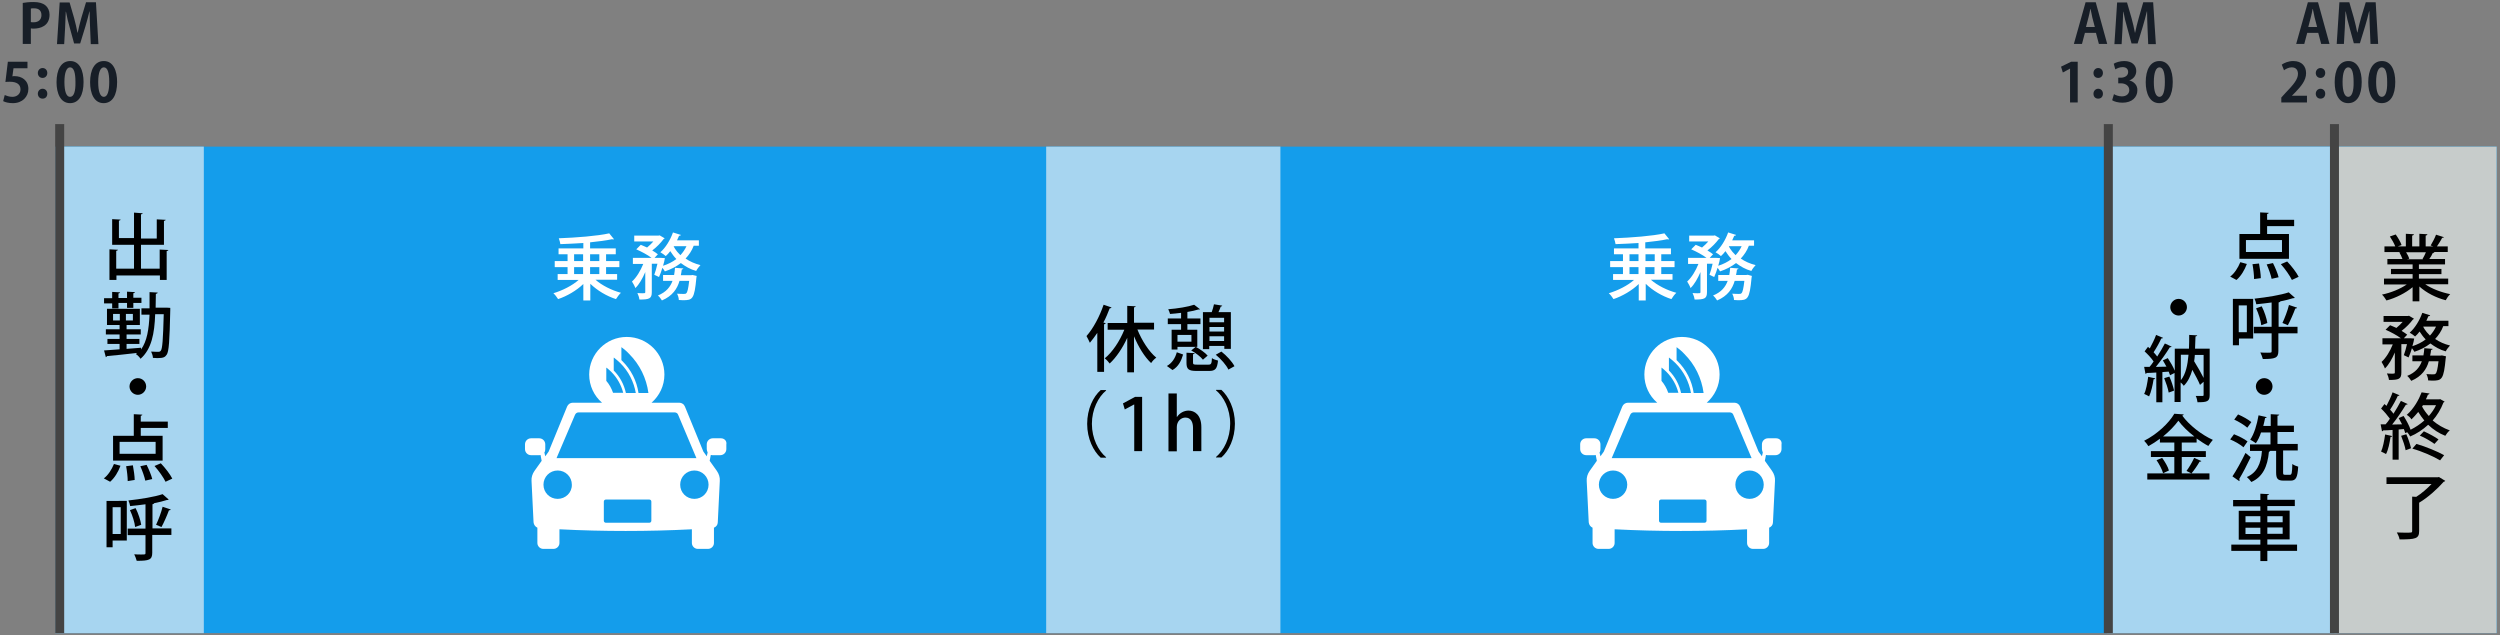 <?xml version="1.0" encoding="utf-8"?>
<!-- Generator: Adobe Illustrator 25.2.0, SVG Export Plug-In . SVG Version: 6.00 Build 0)  -->
<svg version="1.1" id="レイヤー_1" xmlns="http://www.w3.org/2000/svg" xmlns:xlink="http://www.w3.org/1999/xlink" x="0px"
	 y="0px" viewBox="0 0 1110 282" style="enable-background:new 0 0 1110 282;" xml:space="preserve">
<rect x="0" y="0" width="1110" height="282" fill="#808080" stroke="none"/>
<style type="text/css">
	.st0{fill:#149DEB;}
	.st1{fill:#A7D5F0;}
	.st2{fill:#C7CCCB;}
	.st3{fill:#444444;}
	.st4{fill:#171E27;}
	.st5{fill:#FFFFFF;}
</style>
<g>
	<rect x="24.5" y="65.1" class="st0" width="1084" height="216"/>
	<rect x="24.5" y="65.1" class="st1" width="66" height="216"/>
	<rect x="464.5" y="65.1" class="st1" width="104" height="216"/>
	<rect x="935.5" y="65.1" class="st1" width="102" height="216"/>
	<rect x="1036.5" y="65.1" class="st2" width="72" height="216"/>
	<rect x="1034.5" y="55.1" class="st3" width="4" height="226"/>
	<rect x="934.1" y="55.1" class="st3" width="4" height="226"/>
	<rect x="24.5" y="55.1" class="st3" width="4" height="226"/>
	<path class="st4" d="M42.6,1h-4.4L36.1,8c-0.6,2.2-1.2,4.4-1.6,6.5h-0.1c-0.4-2.1-0.9-4.3-1.5-6.5l-2-6.9h-4.4l-1.2,18.5h3.2
		l0.4-7.1c0.1-2.3,0.2-5,0.3-7.3h0.1c0.4,2.3,1,4.8,1.6,6.8l2,7.3h2.7l2.3-7.5c0.6-2.1,1.3-4.5,1.8-6.7h0.1c0,2.3,0.1,4.8,0.2,7.3
		l0.3,7.2h3.4L42.6,1z M13.7,3.8c0.3-0.1,0.8-0.1,1.5-0.1c2,0,3.2,1,3.2,3c0,2-1.3,3.2-3.5,3.2c-0.5,0-0.9,0-1.2-0.1V3.8z
		 M10.2,19.5h3.5v-6.9c0.4,0.1,0.8,0.1,1.3,0.1c2.8,0,7-1.1,7-6.2c0-1.7-0.7-3.2-1.8-4.1c-1.2-1-2.9-1.5-5.3-1.5
		c-2,0-3.6,0.2-4.8,0.4V19.5z"/>
	<path class="st4" d="M3.5,27.3l-1.1,9.1c0.6-0.1,1.2-0.1,2-0.1c3.1,0,4.7,1.2,4.7,3.4c0,2.1-1.7,3.3-3.6,3.3
		c-1.4,0-2.7-0.5-3.4-0.8l-0.7,2.7c0.9,0.5,2.5,0.9,4.3,0.9c4.3,0,6.9-2.9,6.9-6.3c0-3.9-3-5.7-6.1-5.7c-0.4,0-0.7,0-1,0.1L6,30.3
		h6.2v-2.9H3.5z"/>
	<path class="st4" d="M18.9,43.8c1.3,0,2.1-0.9,2.1-2.2c0-1.3-0.9-2.2-2.1-2.2c-1.2,0-2.1,1-2.1,2.2C16.8,42.8,17.6,43.8,18.9,43.8z
		 M18.9,34.6c1.3,0,2.1-1,2.1-2.2c0-1.3-0.9-2.2-2.1-2.2c-1.2,0-2.1,1-2.1,2.2C16.8,33.6,17.6,34.6,18.9,34.6z"/>
	<path class="st4" d="M46.1,43c-1.6,0-2.5-2.3-2.5-6.6c0-4.3,1-6.5,2.5-6.5c1.7,0,2.4,2.4,2.4,6.5C48.5,40.6,47.7,43,46.1,43
		L46.1,43z M46,45.8c3.8,0,6-3.4,6-9.4c0-5-1.7-9.3-5.9-9.3c-4.1,0-6.1,3.9-6.1,9.4C40,41.5,41.8,45.8,46,45.8z M31.1,43
		c-1.6,0-2.5-2.3-2.5-6.6c0-4.3,1-6.5,2.5-6.5c1.7,0,2.4,2.4,2.4,6.5C33.6,40.6,32.8,43,31.1,43L31.1,43z M31.1,45.8
		c3.8,0,6-3.4,6-9.4c0-5-1.7-9.3-5.9-9.3c-4.1,0-6.1,3.9-6.1,9.4C25.1,41.5,26.9,45.8,31.1,45.8z"/>
	<path class="st4" d="M956,1h-4.4L949.6,8c-0.6,2.2-1.2,4.4-1.6,6.5h-0.1c-0.4-2.1-0.9-4.3-1.5-6.5l-2-6.9H940l-1.2,18.5h3.2
		l0.4-7.1c0.1-2.3,0.2-5,0.3-7.3h0.1c0.4,2.3,1,4.8,1.6,6.8l2,7.3h2.7l2.3-7.5c0.6-2.1,1.3-4.5,1.8-6.7h0.1c0,2.3,0.1,4.8,0.2,7.3
		l0.3,7.2h3.4L956,1z M926.2,11.9l1.1-4.2c0.3-1.1,0.6-2.6,0.8-3.7h0.1c0.2,1.1,0.6,2.6,0.8,3.8l1.1,4.2H926.2z M930.5,1H926
		l-5.2,18.5h3.6l1.3-4.9h4.9l1.3,4.9h3.7L930.5,1z"/>
	<polygon class="st4" points="922.5,45.5 922.5,27.4 919.6,27.4 915.1,29.6 915.9,32.2 919,30.5 919.1,30.5 919.1,45.5 	"/>
	<path class="st4" d="M931.6,43.8c1.3,0,2.1-0.9,2.1-2.2c0-1.3-0.9-2.2-2.1-2.2c-1.2,0-2.1,1-2.1,2.2
		C929.5,42.8,930.2,43.8,931.6,43.8z M931.6,34.6c1.3,0,2.1-1,2.1-2.2c0-1.3-0.9-2.2-2.1-2.2c-1.2,0-2.1,1-2.1,2.2
		C929.5,33.6,930.2,34.6,931.6,34.6z"/>
	<path class="st4" d="M958.8,43c-1.6,0-2.5-2.3-2.5-6.6c0-4.3,1-6.5,2.5-6.5c1.7,0,2.4,2.4,2.4,6.5C961.2,40.6,960.4,43,958.8,43
		L958.8,43z M958.7,45.8c3.8,0,6-3.4,6-9.4c0-5-1.7-9.3-5.9-9.3c-4.1,0-6.1,3.9-6.1,9.4C952.7,41.5,954.5,45.8,958.7,45.8z
		 M945.4,35.7c2-0.7,3.1-2.3,3.1-4.2c0-2.4-1.8-4.4-5.3-4.4c-1.9,0-3.8,0.6-4.7,1.2l0.7,2.5c0.7-0.4,1.9-1,3.2-1
		c1.7,0,2.5,0.9,2.5,2.2c0,1.8-1.8,2.5-3.2,2.5h-1.2v2.5h1.2c1.9,0,3.7,1,3.7,3c0,1.5-1.1,2.8-3.3,2.8c-1.4,0-2.9-0.6-3.5-1
		l-0.8,2.7c0.9,0.6,2.6,1.1,4.6,1.1c4.2,0,6.6-2.4,6.6-5.5C949.1,37.8,947.4,36.2,945.4,35.7L945.4,35.7z"/>
	<path class="st4" d="M1054.8,1h-4.4l-2.1,6.9c-0.6,2.2-1.2,4.4-1.6,6.5h-0.1c-0.4-2.1-0.9-4.3-1.5-6.5l-2-6.9h-4.4l-1.2,18.5h3.2
		l0.4-7.1c0.1-2.3,0.2-5,0.3-7.3h0.1c0.4,2.3,1,4.8,1.6,6.8l2,7.3h2.7l2.3-7.5c0.6-2.1,1.3-4.5,1.8-6.7h0.1c0,2.3,0.1,4.8,0.2,7.3
		l0.3,7.2h3.4L1054.8,1z M1024.9,11.9l1.1-4.2c0.3-1.1,0.6-2.6,0.8-3.7h0.1c0.2,1.1,0.6,2.6,0.8,3.8l1.1,4.2H1024.9z M1029.2,1h-4.5
		l-5.2,18.5h3.6l1.3-4.9h4.9l1.3,4.9h3.7L1029.2,1z"/>
	<path class="st4" d="M1024.3,42.5h-6.7v0l1.5-1.5c2.6-2.7,4.8-5.3,4.8-8.5c0-3-1.8-5.4-5.7-5.4c-2.1,0-4,0.8-5.1,1.6l1,2.5
		c0.8-0.6,2.1-1.3,3.4-1.3c2,0,2.8,1.3,2.8,2.9c0,2.4-2,4.8-5.4,8.3l-2,2.2v2.2h11.4V42.5z"/>
	<path class="st4" d="M1030.3,43.8c1.3,0,2.1-0.9,2.1-2.2c0-1.3-0.9-2.2-2.1-2.2c-1.2,0-2.1,1-2.1,2.2
		C1028.2,42.8,1029,43.8,1030.3,43.8z M1030.3,34.6c1.3,0,2.1-1,2.1-2.2c0-1.3-0.9-2.2-2.1-2.2c-1.2,0-2.1,1-2.1,2.2
		C1028.2,33.6,1029,34.6,1030.3,34.6z"/>
	<path class="st4" d="M1057.5,43c-1.6,0-2.5-2.3-2.5-6.6c0-4.3,1-6.5,2.5-6.5c1.7,0,2.4,2.4,2.4,6.5C1060,40.6,1059.2,43,1057.5,43
		L1057.5,43z M1057.5,45.8c3.8,0,6-3.4,6-9.4c0-5-1.7-9.3-5.9-9.3c-4.1,0-6.1,3.9-6.1,9.4C1051.5,41.5,1053.3,45.8,1057.5,45.8z
		 M1042.6,43c-1.6,0-2.5-2.3-2.5-6.6c0-4.3,1-6.5,2.5-6.5c1.7,0,2.4,2.4,2.4,6.5C1045.1,40.6,1044.2,43,1042.6,43L1042.6,43z
		 M1042.6,45.8c3.8,0,6-3.4,6-9.4c0-5-1.7-9.3-5.9-9.3c-4.1,0-6.1,3.9-6.1,9.4C1036.6,41.5,1038.3,45.8,1042.6,45.8z"/>
	<path d="M70.9,119.3h-8.3v-10.6h10.2V98.1c0.5-0.1,0.7-0.3,0.8-0.5l-4-0.2v8.5h-7V95.2c0.5-0.1,0.7-0.3,0.8-0.5l-3.9-0.3v11.3h-6.7
		v-7.7c0.5-0.1,0.7-0.3,0.8-0.5l-3.8-0.2v11.4h9.7v10.6h-7.9v-7.9c0.5-0.1,0.7-0.3,0.8-0.5l-3.8-0.2v13.6h3.1v-2h19.3v2H74v-12.8
		c0.5-0.1,0.7-0.3,0.8-0.5l-3.9-0.2V119.3z"/>
	<path d="M61.2,167.9c-2,0-3.7,1.7-3.7,3.7s1.7,3.7,3.7,3.7s3.7-1.7,3.7-3.7C64.9,169.6,63.3,167.9,61.2,167.9z M52.6,136.7v-2.2
		h3.8v2.2h2.8v-2.2h3.6v-2.3h-3.6v-2c0.5-0.1,0.7-0.3,0.7-0.5l-3.5-0.2v2.8h-3.8v-2c0.5-0.1,0.7-0.3,0.7-0.5l-3.5-0.2v2.8h-3.6v2.3
		h3.6v2.2H52.6z M55.9,142.3v-2.9h3.1v2.9H55.9z M50.2,139.4h3v2.9h-3V139.4z M69.1,136.9c0-2.1,0.1-4.2,0.1-6.4
		c0.5-0.1,0.8-0.3,0.8-0.6l-3.6-0.2c0,2.5,0,4.9,0,7.2h-3.6v2.8h3.6c-0.3,6.5-1.1,11.8-3.8,15.5v-0.8l-6.4,0.5v-2.2h5.7v-2.2h-5.7
		v-2h6.3v-2.3h-6.3v-1.9h5.9v-7.2H47.5v7.2h5.6v1.9h-6.1v2.3h6.1v2h-5.4v2.2h5.4v2.4l-6.9,0.5l0.8,3c0.2-0.1,0.4-0.2,0.5-0.5
		c3.3-0.3,8.4-0.8,13.4-1.4l-0.6,0.5c0.7,0.4,1.7,1.4,2.1,2.1c4.9-4.3,6.2-11.2,6.5-19.8h3.8c-0.3,11.3-0.6,15.4-1.3,16.2
		c-0.3,0.4-0.6,0.5-1.1,0.5c-0.6,0-1.8,0-3.2-0.1c0.4,0.8,0.8,2,0.8,2.8c0.7,0,1.3,0.1,2,0.1c2.8,0,3.4-0.5,4.1-1.5
		c1-1.4,1.3-6,1.6-19.8c0-0.4,0-0.7,0-1l-1.5-0.1H69.1z"/>
	<path d="M72.2,225c-0.6,2.5-1.9,5.9-2.9,8l2.4,1c1.1-2,2.5-5.2,3.3-7.4c0.4,0,0.7-0.1,0.8-0.4L72.2,225z M62.7,233
		c-0.3-2-1.3-5.1-2.5-7.4l-2.5,0.9c1.1,2.3,2.1,5.5,2.3,7.5L62.7,233z M53.6,237.1H50v-11.9h3.6V237.1z M67.7,234.7v-10.8
		c0.5-0.1,0.7-0.3,0.8-0.5c2.1-0.4,4-0.9,5.6-1.4c0.1,0,0.2,0,0.3,0c0.2,0,0.4-0.1,0.5-0.2l-2.7-2.4c-3.5,1.2-9.7,2.2-15.2,2.8
		c0.3,0.6,0.7,1.8,0.8,2.5c2.2-0.2,4.5-0.5,6.8-0.8v10.8h-7.9v2.9h7.9v7.9c0,0.7-0.1,0.7-2,0.7c-0.8,0-1.9,0-3-0.1
		c0.4,0.8,0.9,2.1,1.1,2.9c5.5,0,6.9-0.4,6.9-3.6v-7.9h8.5v-2.9H67.7z M47.3,222.3V243H50v-3h6.3v-17.6H47.3z M59.8,213.1
		c0-1.6-0.4-4.4-0.8-6.5L56,207c0.4,2.1,0.7,4.9,0.7,6.6L59.8,213.1z M67.6,212.7c-0.4-1.7-1.5-4.3-2.5-6.3l-2.8,0.6
		c0.9,2,1.9,4.8,2.2,6.4L67.6,212.7z M50.6,206c-1,2.5-2.7,5.1-4.5,6.4l2.8,1.5c2-1.7,3.6-4.4,4.6-7.1L50.6,206z M76.5,212.5
		c-1-2-3.2-4.8-5.1-6.8l-2.8,1.2c1.9,2.1,4,5.1,4.9,7L76.5,212.5z M53.1,201.5v-5.3h16v5.3H53.1z M62.5,193.4V190h12v-2.8h-12v-2.6
		c0.5-0.1,0.7-0.3,0.7-0.5l-3.8-0.2v9.6h-9.2v11h22v-11H62.5z"/>
	<path d="M1003.8,123.5c0-1.6-0.4-4.4-0.8-6.5l-2.9,0.3c0.4,2.1,0.7,4.9,0.7,6.6L1003.8,123.5z M1011.7,123.1
		c-0.4-1.7-1.5-4.3-2.5-6.3l-2.8,0.6c0.9,2,1.9,4.8,2.2,6.4L1011.7,123.1z M994.7,116.4c-1,2.5-2.7,5.1-4.5,6.4l2.8,1.5
		c2-1.7,3.6-4.4,4.6-7.1L994.7,116.4z M1020.6,122.9c-1-2-3.2-4.8-5.1-6.8l-2.8,1.2c1.9,2.1,4,5.1,4.9,7L1020.6,122.9z M997.2,111.9
		v-5.3h16v5.3H997.2z M1006.6,103.8v-3.4h12v-2.8h-12V95c0.5-0.1,0.7-0.3,0.7-0.5l-3.8-0.2v9.6h-9.2v11h22v-11H1006.6z"/>
	<path d="M1005.3,167.9c-2,0-3.7,1.7-3.7,3.7s1.7,3.7,3.7,3.7s3.7-1.7,3.7-3.7C1009,169.6,1007.4,167.9,1005.3,167.9z M1016.3,135.4
		c-0.6,2.5-1.9,5.9-2.9,8l2.4,1c1.1-2,2.5-5.2,3.3-7.4c0.4,0,0.7-0.1,0.8-0.4L1016.3,135.4z M1006.7,143.4c-0.3-2-1.3-5.1-2.5-7.4
		l-2.5,0.9c1.1,2.3,2.1,5.5,2.3,7.5L1006.7,143.4z M997.6,147.5H994v-11.9h3.6V147.5z M1011.7,145.1v-10.8c0.5-0.1,0.7-0.3,0.8-0.5
		c2.1-0.4,4-0.9,5.6-1.4c0.1,0,0.2,0,0.3,0c0.2,0,0.4-0.1,0.5-0.2l-2.7-2.4c-3.5,1.2-9.7,2.2-15.2,2.8c0.3,0.6,0.7,1.8,0.8,2.5
		c2.2-0.2,4.5-0.5,6.8-0.8v10.8h-7.9v2.9h7.9v7.9c0,0.7-0.1,0.7-2,0.7c-0.8,0-1.9,0-3-0.1c0.4,0.8,0.9,2.1,1.1,2.9
		c5.5,0,6.9-0.4,6.9-3.6V148h8.5v-2.9H1011.7z M991.4,132.7v20.6h2.7v-3h6.3v-17.6H991.4z"/>
	<path d="M1006.7,237v-2.8h6.8v2.8H1006.7z M997,234.3h6.6v2.8H997V234.3z M1013.5,231.9h-6.8v-2.7h6.8V231.9z M1003.6,229.2v2.7
		H997v-2.7H1003.6z M1006.7,241.7v-2.2h9.9v-12.8h-9.9v-2h12.2v-2.8h-12.2v-2c0.5-0.1,0.7-0.3,0.8-0.5l-3.9-0.2v2.8h-12.1v2.8h12.1
		v2H994v12.8h9.6v2.2h-12.9v2.8h12.9v4.5h3.1v-4.5h13.2v-2.8H1006.7z M994.2,213.6c0.1-0.1,0.2-0.3,0.2-0.4c0-0.2-0.1-0.4-0.2-0.5
		c1.5-2.5,3.5-6.3,5.1-9.7l-2.3-1.9c-1.8,3.7-4.1,7.9-5.8,10.4L994.2,213.6z M990.2,195.1c2.1,0.9,4.6,2.3,5.9,3.5l1.8-2.6
		c-1.3-1.1-4-2.4-6-3.2L990.2,195.1z M992,186.3c2,0.9,4.6,2.5,5.8,3.6l1.8-2.5c-1.3-1.1-3.8-2.5-5.9-3.4L992,186.3z M1013.8,200
		h6.4v-2.9h-9v-5.3h7.3V189h-7.3v-4.4c0.5-0.1,0.7-0.2,0.8-0.5l-3.8-0.2v5.2h-3.3c0.3-1.2,0.6-2.3,0.8-3.5c0.4,0,0.7-0.2,0.7-0.4
		l-3.6-0.8c-0.7,4.1-2,8.4-3.7,10.8c0.7,0.4,1.9,1.1,2.5,1.6c0.9-1.3,1.7-2.9,2.3-4.8h4.2v5.3h-9.1v2.9h5.3
		c-0.4,5.8-2.3,9.7-6.7,11.6c0.6,0.5,1.6,1.6,2,2.2c5-2.2,7.2-6.8,7.8-13.4c0.3-0.1,0.5-0.2,0.6-0.4h2.6v9.4c0,2.9,0.6,3.8,3.4,3.8
		h3c2.4,0,3.1-1.3,3.4-6.2c-0.8-0.2-2-0.7-2.6-1.2c-0.1,4.1-0.3,4.8-1,4.8h-2.2c-0.8,0-0.9-0.1-0.9-1.1V200z"/>
	<path d="M967.3,132.7c-2,0-3.7,1.7-3.7,3.7s1.7,3.7,3.7,3.7s3.7-1.7,3.7-3.7C971,134.4,969.4,132.7,967.3,132.7z"/>
	<path d="M973,210.2c1.2-1.4,2.7-3.6,3.6-5.2c0.4,0,0.7-0.1,0.8-0.3l-3.2-1.4c-0.8,1.8-2.2,4.2-3.4,5.8L973,210.2z M963,208.9
		c-0.4-1.6-1.8-3.9-3-5.6l-2.5,1c1.2,1.8,2.5,4.2,2.9,5.8L963,208.9z M960.4,193.8c2.8-2.3,5.2-4.8,6.8-7c1.7,2.3,4.2,4.8,7.1,7
		H960.4z M968.7,202.9h10.7v-2.6h-10.7v-3.8h6.6v-1.8c1.7,1.2,3.5,2.4,5.2,3.3c0.6-0.9,1.3-1.9,2-2.7c-4.9-2.2-10.5-6.5-13.6-10.8
		c0.4,0,0.6-0.3,0.7-0.5l-4.2-0.3c-2.4,4.2-7.8,9.2-13.4,12c0.6,0.6,1.5,1.7,1.9,2.4c1.8-1,3.5-2.1,5.1-3.3v1.7h6.4v3.8h-10.4v2.6
		h10.4v7.3h-12v2.7H981v-2.7h-12.3V202.9z M953.8,167.3c-0.4,2.8-0.9,5.9-1.8,7.6c0.6,0.3,1.6,0.7,2.2,1.1c0.9-1.9,1.6-5,2-7.6
		c0.4,0,0.6-0.1,0.7-0.4L953.8,167.3z M960.9,167.9c0.8,2,1.7,4.6,2,6.4c1.1-0.4,1.8-0.6,2.4-0.9c-0.4-1.7-1.2-4.3-2.1-6.2
		L960.9,167.9z M978.4,167.8c-1.1-2.2-2.7-5-4.2-7.4c0.1-0.9,0.3-1.9,0.3-2.8h3.9V167.8z M971.7,157.5c-0.4,4.6-1.2,8.6-3.4,11.3
		v-11.3H971.7z M974.6,154.7c0.1-1.7,0.1-3.5,0.2-5.3c0.5-0.1,0.7-0.3,0.8-0.5l-3.6-0.2c0,2.1,0,4.2-0.1,6.1h-6.3v9.8
		c-0.7-1.7-1.9-3.8-3.1-5.6l-2.2,1c0.5,0.9,1.1,1.8,1.6,2.8l-4.7,0.1c2.2-2.7,4.6-6.1,6.2-8.7c0.4,0,0.7-0.1,0.8-0.3l-3-1.4
		c-0.9,1.7-2.1,3.8-3.4,5.8c-0.4-0.6-1-1.2-1.6-1.9c1.2-1.8,2.6-4.3,3.4-6.1c0.4,0,0.7-0.1,0.8-0.3l-3.1-1.3c-0.6,1.8-1.8,4.1-2.8,6
		l-0.8-0.7l-1.5,2c1.4,1.3,3.1,3.1,4,4.5c-0.6,0.9-1.2,1.7-1.8,2.4l-2.4,0l0.6,3.1c0.2,0,0.5-0.2,0.5-0.4c1.2,0,2.7-0.1,4.3-0.2
		v13.2h2.7v-13.4l2.8-0.2c0.3,0.6,0.4,1.2,0.6,1.6l2-1v12.9h2.7v-8.7c0.5,0.4,1.1,1,1.4,1.5c1.9-1.9,3-4.3,3.8-7.1
		c1.3,2.4,2.7,4.9,3.4,6.7l1.6-1.4v5.8c0,0.4-0.1,0.5-0.5,0.5h-1.2c-0.5,0-1.2,0-1.8,0c0.4,0.7,0.7,2,0.8,2.8c4.2,0,5.4-0.3,5.4-3.2
		v-20.6H974.6z"/>
	<path d="M1082.4,211.9h-22.8v3h20c-1.9,2-4.4,4.2-6.8,5.7l-1.8-0.1v15.2c0,0.8-0.1,0.8-2.4,0.8c-1.2,0-2.8,0-4.4-0.1
		c0.5,0.9,1.1,2.2,1.2,3.1c7.1,0,8.7-0.3,8.7-3.7v-12.6c3.9-2.3,8.2-6.2,10.9-9.3c0.3,0,0.6-0.2,0.7-0.4l-2.8-1.7L1082.4,211.9z
		 M1085.2,202.1c-2.9-1.6-8.1-3.8-12.3-5l-1.8,2.1c4.3,1.2,9.5,3.5,12.3,5.2L1085.2,202.1z M1059,192.9c-0.4,2.8-1,5.9-1.8,7.6
		c0.6,0.3,1.6,0.7,2.2,1.1c1-1.9,1.6-5,2-7.6c0.3,0,0.6,0,0.7-0.4L1059,192.9z M1066.1,193.5c0.8,2,1.7,4.6,2,6.4
		c1.1-0.4,1.8-0.6,2.4-0.9c-0.4-1.7-1.2-4.3-2.1-6.2L1066.1,193.5z M1082.7,195.1c-1.5-1.1-4.3-2.6-6.5-3.6l-1.8,1.9
		c2.2,0.9,5,2.6,6.5,3.7L1082.7,195.1z M1081.6,179.9c-0.8,1.8-2,3.4-3.2,4.8c-1.2-1.3-2.2-2.7-3-4.2l0.4-0.6H1081.6z M1083.1,177.3
		h-6c0.4-0.7,0.6-1.4,0.9-2.1c0.4,0,0.6-0.2,0.7-0.5l-3.5-0.5c-1.2,3.1-3.3,7.1-6.6,10c0.7,0.4,1.7,1.3,2.1,2c1.1-1.1,2.1-2.2,3-3.3
		c0.8,1.3,1.7,2.6,2.7,3.8c-1.8,1.6-3.9,3-6.1,4.1c-0.6-1.8-1.9-4.2-3.1-6.1l-2.2,0.9c0.5,0.9,1,1.8,1.5,2.8l-4.4,0.1
		c2.2-2.7,4.5-6.2,6.1-8.8c0.4,0,0.7-0.1,0.8-0.3l-3-1.4c-0.9,1.7-2,3.7-3.3,5.7c-0.4-0.6-0.9-1.2-1.5-1.8c1.2-1.8,2.6-4.3,3.4-6.1
		c0.4,0,0.6-0.1,0.8-0.3l-3.1-1.3c-0.6,1.8-1.7,4.1-2.7,6c-0.3-0.3-0.6-0.5-0.9-0.8l-1.5,2c1.4,1.3,2.9,3.1,3.9,4.5
		c-0.6,0.9-1.2,1.8-1.9,2.5l-2.2,0l0.6,3.1c0.2,0,0.5-0.2,0.5-0.4c1.2,0,2.6-0.1,4.2-0.2v13.2h2.7v-13.4l2.3-0.2
		c0.3,0.6,0.4,1.2,0.6,1.8l0.9-0.4c0.5,0.6,1.1,1.4,1.3,1.9c2.9-1.2,5.6-3,8-5.2c2.2,2.1,4.8,3.8,7.6,4.9c0.4-0.7,1.3-1.9,2-2.4
		c-2.8-1-5.4-2.5-7.6-4.4c2-2.3,3.6-4.9,4.8-8c0.2-0.1,0.4-0.2,0.5-0.4l-2-1.1L1083.1,177.3z M1079,157.8c0.2-0.8,0.3-1.6,0.4-2.4
		c0.4-0.1,0.7-0.3,0.7-0.5l-3.7-0.3c-0.1,1.1-0.2,2.2-0.4,3.2h-4.9v2.6h4.2c-1,2.7-2.8,5-6.5,6.5c0.6,0.5,1.4,1.5,1.8,2.2
		c4.7-2,6.8-5.2,7.8-8.7h4.3c-0.4,3.5-0.8,5.1-1.3,5.5c-0.3,0.3-0.6,0.3-1.1,0.3c-0.5,0-1.7,0-3-0.1c0.4,0.7,0.8,1.9,0.8,2.8
		c0.6,0,1.2,0.1,1.8,0.1c4.3,0,5.1-0.4,6-10c0.1-0.3,0.1-0.6,0.1-0.8l-1.8-0.4l-0.7,0.1H1079z M1081.6,145c-0.7,1.5-1.6,2.8-2.7,4
		c-2.2-2.1-3-3.9-3-4H1081.6z M1087,142.4h-9.7c0.3-0.7,0.6-1.3,0.9-2c0.4,0,0.7-0.1,0.8-0.4l-3.5-1.1c-1.2,3.4-3.3,6.8-5.6,8.8
		c0.7,0.4,1.9,1.2,2.4,1.7c0.7-0.6,1.4-1.4,2-2.2c0.8,1.2,1.6,2.4,2.7,3.5c-1.7,1.3-3.7,2.3-5.9,3c0.3-0.9,0.8-3,0.8-3.4l-1.6-0.1
		h-3l1.5-1.6c-0.6-0.5-1.5-1.1-2.5-1.7c2-1.5,3.8-3.4,5-5c0.2-0.1,0.4-0.2,0.5-0.4l-2.2-1.3l-0.5,0.1h-10.8v2.6h8.5
		c-0.8,0.9-1.8,1.9-2.8,2.7c-1-0.4-1.9-0.9-2.8-1.2l-2,2c2.3,1,5.1,2.5,6.8,3.8h-8.2v2.7h4.6c-1.2,3-3,6-5,7.8
		c0.5,0.8,1.2,2,1.5,2.9c1.7-1.6,3.2-4.3,4.4-7.1v8.9c0,0.5-0.2,0.5-1.4,0.5c-0.6,0-1.3,0-2.1-0.1c0.4,0.8,0.8,2,0.9,2.9
		c4.4,0,5.5-0.4,5.5-3.3v-12.6h2.5c-0.4,1.8-0.9,3.6-1.4,4.9l2.1,1c0.5-1.2,1.1-2.6,1.5-4.1c0.4,0.5,0.9,1.2,1.1,1.6
		c2.7-0.9,5-2.1,7.1-3.7c2,1.5,4.2,2.8,6.8,3.5c0.4-0.8,1.3-2,1.9-2.6c-2.5-0.6-4.7-1.6-6.6-2.9c1.5-1.6,2.8-3.5,3.6-5.7h2.3V142.4z
		 M1075.8,115.1h-7.1l1-0.2c-0.2-0.8-0.8-2-1.4-2.9h8.8c-0.4,1-1,2.2-1.5,3L1075.8,115.1z M1086.8,123.7H1074v-2h10v-2.3h-10v-2
		h11.6v-2.4h-7c0.6-0.8,1.2-1.8,1.5-2.6c0.4,0,0.7-0.1,0.8-0.3l-0.6-0.2h6.5v-2.5h-4.8c0.8-1.2,1.8-2.7,2.3-3.8
		c0.4,0,0.7-0.1,0.8-0.3l-3.5-1.1c-0.5,1.4-1.6,3.5-2.4,4.8l1.2,0.4h-3.4v-4.8c0.5-0.1,0.7-0.3,0.8-0.6l-3.6-0.2v5.6h-3.2v-4.8
		c0.5-0.1,0.7-0.3,0.8-0.6l-3.6-0.2v5.6h-3.6l1.7-0.6c-0.4-1.3-1.6-3.3-2.6-4.7l-2.6,0.9c0.9,1.3,1.9,3.1,2.4,4.4h-4.8v2.5l7.4,0v0
		l-0.8,0.1c0.5,0.9,1.1,2.1,1.4,3h-6.7v2.4h11.2v2h-9.6v2.3h9.6v2h-12.7v2.6h10.1c-2.9,2-7.1,3.7-11,4.5c0.7,0.6,1.5,1.8,2,2.6
		c4.1-1.1,8.5-3.3,11.6-5.9v6.3h3v-6.6c3.1,2.8,7.4,5,11.7,6.1c0.4-0.8,1.3-2.1,2-2.7c-4-0.8-8.2-2.4-11.1-4.4h10.2V123.7z"/>
	<path d="M529.7,157.3c0.5-0.1,0.7-0.3,0.8-0.5l-3.7-0.2v4.5c0,2.8,0.9,3.6,4.5,3.6h5.5c2.8,0,3.6-0.9,4-4.6
		c-0.8-0.2-2.1-0.6-2.7-1.1c-0.1,2.6-0.4,2.9-1.6,2.9h-5c-1.6,0-1.8-0.1-1.8-1V157.3z M522.5,156.4c-0.7,2.6-2.1,4.8-4.4,6.1
		l2.5,1.8c2.6-1.5,3.9-4.1,4.7-6.9L522.5,156.4z M548.1,162.6c-1-2-3.5-4.7-5.8-6.5l-2.5,1.4c2.3,1.9,4.7,4.6,5.6,6.6L548.1,162.6z
		 M522.8,151.7v-3h6.2v3H522.8z M520.2,146.3v8.9h2.6V154h8.1l-2,1.6c2,1.1,4.2,2.8,5.2,4.1l2.1-1.8c-1.1-1.3-3.4-2.9-5.3-3.9h0.7
		v-7.6h-4.4v-2.5h5.8v-2.5h-5.8v-2.9c1.9-0.3,3.6-0.7,4.9-1.1c0.5,0,0.6,0,0.7-0.1l-2.6-2c-2.6,0.9-7.4,1.7-11.5,2
		c0.3,0.6,0.7,1.6,0.8,2.1c1.6-0.1,3.3-0.3,4.9-0.5v2.5h-5.9v2.5h5.9v2.5H520.2z M537,149.3h6.5v2.1H537V149.3z M543.6,143.1H537v-2
		h6.5V143.1z M537,145.2h6.5v2H537V145.2z M543.6,153.7v1.2h2.9v-16.3H541c0.4-0.9,0.8-1.8,1-2.5c0.4,0,0.6-0.2,0.7-0.4l-3.7-0.6
		c-0.2,1-0.6,2.4-1,3.5h-3.9v16.4h2.8v-1.4H543.6z M512.5,143.3h-9v-6.8c0.5-0.1,0.7-0.3,0.8-0.5l-3.8-0.2v7.6h-8.7v3h7.4
		c-2,5-5.3,10-8.7,12.7c0.7,0.5,1.7,1.6,2.2,2.3c2.9-2.7,5.7-6.8,7.8-11.4v15.3h3v-16c2,4.8,4.7,9.2,7.6,11.9
		c0.5-0.8,1.5-1.9,2.3-2.4c-3.3-2.7-6.4-7.6-8.4-12.5h7.4V143.3z M490,135.3c-1.8,5.3-4.7,10.7-7.6,13.9c0.4,0.7,1.2,2.3,1.5,3
		c1.1-1.3,2.2-2.8,3.3-4.4v17.3h3V144c0.4-0.1,0.7-0.2,0.7-0.5l-1-0.3c1.1-2,2-4.2,2.8-6.3c0.4,0,0.7-0.1,0.8-0.4L490,135.3z"/>
	<path d="M539.9,203.1h2.4c3.3-2.9,6-8.4,6-15s-2.8-12.1-6-15h-2.4v0.2c3.4,2.8,6.3,8.3,6.3,14.8c0,6.4-2.8,11.9-6.3,14.8V203.1z
		 M533.4,189.7c0-5.6-3.1-7.4-5.7-7.4c-1.9,0-3.9,1-5.1,2.8h-0.1v-10.4h-3.7v25.7h3.7v-10.8c0-2.7,2-4.2,3.8-4.2
		c2.5,0,3.4,2.1,3.4,4.6v10.3h3.7V189.7z M507.1,200.3v-24.1h-3.1l-5.4,2.9l0.8,2.7l4.1-2.2h0.1v20.7H507.1z M491.1,173.2h-2.4
		c-3.3,2.9-6,8.4-6,15s2.8,12.1,6,15h2.4V203c-3.4-2.8-6.3-8.3-6.3-14.8c0-6.4,2.8-11.9,6.3-14.8V173.2z"/>
	<path class="st5" d="M320.1,194.6h-3.6c-1.5,0-2.7,1.2-2.7,2.7v2.1c0,0.5,0.2,1,0.4,1.5l-0.4,1.7l-1.5-2.1l-8.2-20
		c-0.4-1-1.4-1.7-2.5-1.7h-12.3c3.5-3.1,5.7-7.5,5.7-12.5c0-9.2-7.5-16.7-16.7-16.7s-16.7,7.5-16.7,16.7c0,5,2.2,9.5,5.7,12.5h-13
		c-1.1,0-2.1,0.7-2.5,1.7l-8.2,20l-1.5,2.1l-0.4-1.7c0.3-0.4,0.4-0.9,0.4-1.5v-2.1c0-1.5-1.2-2.7-2.7-2.7h-3.6
		c-1.5,0-2.7,1.2-2.7,2.7v2.1c0,1.5,1.2,2.7,2.7,2.7h3.6c0.2,0,0.4,0,0.6-0.1l0.5,2.6l-3.2,4.5c-0.9,1.3-1.4,2.8-1.3,4.4l0.9,18.4
		c0.1,1.1,0.8,2,1.7,2.4v6.8c0,1.4,1.2,2.6,2.6,2.6h4.6c1.4,0,2.6-1.2,2.6-2.6v-6.1c19.6,1,39.2,1,58.8,0v6.1c0,1.4,1.2,2.6,2.6,2.6
		h4.6c1.4,0,2.6-1.2,2.6-2.6v-6.8c1-0.4,1.7-1.3,1.7-2.4l0.9-18.4c0.1-1.6-0.4-3.1-1.3-4.4l-3.2-4.5l0.5-2.6c0.2,0,0.4,0.1,0.6,0.1
		h3.6c1.5,0,2.7-1.2,2.7-2.7v-2.1C322.8,195.8,321.6,194.6,320.1,194.6z M276,154.2c1.2,0.9,2.3,1.8,3.3,2.9
		c4.8,4.8,7.7,10.8,8.6,17.4h-4.4c-0.8-5.4-3.3-10.4-7.3-14.3l-0.3-0.3V154.2z M272.6,158.8c1,0.7,1.9,1.6,2.8,2.4
		c3.7,3.7,6,8.3,6.9,13.3h-4.4c-0.8-3.7-2.6-7.2-5.4-10V158.8z M269.2,163.2c0.8,0.6,1.5,1.2,2.2,1.9c2.6,2.6,4.4,5.8,5.3,9.3h-4.5
		c-0.7-2-1.7-3.8-3-5.3V163.2z M255.3,184.2c0.3-0.7,0.9-1.1,1.6-1.1h42.6c0.7,0,1.4,0.4,1.6,1.1l8.1,19.2h-62.1L255.3,184.2z
		 M247.6,221.5c-3.5,0-6.3-2.8-6.3-6.3c0-3.5,2.8-6.3,6.3-6.3c3.5,0,6.3,2.8,6.3,6.3C254,218.7,251.1,221.5,247.6,221.5z
		 M289.2,231.2L289.2,231.2c0,0.5-0.4,0.9-0.9,0.9H269c-0.5,0-0.9-0.4-0.9-0.9v-8.5c0-0.5,0.4-0.9,0.9-0.9h19.3
		c0.5,0,0.9,0.4,0.9,0.9V231.2z M308.3,221.5c-3.5,0-6.3-2.8-6.3-6.3c0-3.5,2.8-6.3,6.3-6.3c3.5,0,6.3,2.8,6.3,6.3
		C314.6,218.7,311.8,221.5,308.3,221.5z"/>
	<path class="st5" d="M302.3,122.1c0.2-0.8,0.3-1.6,0.4-2.4c0.4-0.1,0.7-0.3,0.7-0.5l-3.7-0.3c-0.1,1.1-0.2,2.2-0.4,3.2h-4.9v2.6
		h4.2c-1,2.7-2.8,5-6.5,6.5c0.6,0.5,1.4,1.5,1.8,2.2c4.7-2,6.8-5.2,7.8-8.7h4.3c-0.4,3.5-0.8,5.1-1.3,5.5c-0.3,0.3-0.6,0.3-1.1,0.3
		c-0.5,0-1.7,0-3-0.1c0.4,0.7,0.8,1.9,0.8,2.8c0.6,0,1.2,0.1,1.8,0.1c4.3,0,5.1-0.4,6-10c0.1-0.3,0.1-0.6,0.1-0.8l-1.8-0.4l-0.7,0.1
		H302.3z M304.8,109.3c-0.7,1.5-1.6,2.8-2.7,4c-2.2-2.1-3-3.9-3-4H304.8z M310.3,106.7h-9.7c0.3-0.7,0.6-1.3,0.9-2
		c0.4,0,0.7-0.1,0.8-0.4l-3.5-1.1c-1.2,3.4-3.3,6.8-5.6,8.8c0.7,0.4,1.9,1.2,2.4,1.7c0.7-0.6,1.4-1.4,2-2.2c0.8,1.2,1.6,2.4,2.7,3.5
		c-1.7,1.3-3.7,2.3-5.9,3c0.3-0.9,0.8-3,0.8-3.4l-1.6-0.1h-3l1.5-1.6c-0.6-0.5-1.5-1.1-2.5-1.7c2-1.5,3.8-3.4,5-5
		c0.2-0.1,0.4-0.2,0.5-0.4l-2.2-1.3l-0.5,0.1h-10.8v2.6h8.5c-0.8,0.9-1.8,1.9-2.8,2.7c-1-0.4-1.9-0.9-2.8-1.2l-2,2
		c2.3,1,5.1,2.5,6.8,3.8H281v2.7h4.6c-1.2,3-3,6-5,7.8c0.5,0.8,1.2,2,1.5,2.9c1.7-1.6,3.2-4.3,4.4-7.1v8.9c0,0.5-0.2,0.5-1.4,0.5
		c-0.6,0-1.3,0-2.1-0.1c0.4,0.8,0.8,2,0.9,2.9c4.4,0,5.5-0.4,5.5-3.3v-12.6h2.5c-0.4,1.8-0.9,3.6-1.4,4.9l2.1,1
		c0.5-1.2,1.1-2.6,1.5-4.1c0.4,0.5,0.9,1.2,1.1,1.6c2.7-0.9,5-2.1,7.1-3.7c2,1.5,4.2,2.8,6.8,3.5c0.4-0.8,1.3-2,1.9-2.6
		c-2.5-0.6-4.7-1.6-6.6-2.9c1.5-1.6,2.8-3.5,3.6-5.7h2.3V106.7z M262,121.7v-3.1h4.1v3.1H262z M258.9,118.6v3.1h-4v-3.1H258.9z
		 M266.1,115.9H262v-3h4.1V115.9z M258.9,112.9v3h-4v-3H258.9z M273.8,121.7h-4.7v-3.1h5.9v-2.7h-5.9v-3h4.3v-2.6H262v-2.7
		c3.7-0.4,7.1-0.8,9.8-1.4c0.1,0.1,0.3,0.1,0.4,0.1c0.2,0,0.3,0,0.4-0.1l-2.1-2.6c-5.3,1.2-14.6,1.9-22.4,2.2
		c0.3,0.7,0.6,1.9,0.7,2.6c3.3-0.1,6.8-0.3,10.2-0.5v2.4H248v2.6h4v3h-5.7v2.7h5.7v3.1h-4.4v2.6h9.3c-2.8,2.5-7.2,4.7-11.2,5.9
		c0.7,0.6,1.6,1.8,2.1,2.6c3.9-1.3,8.2-3.8,11.2-6.7v7.3h3.1V126c3.1,3,7.3,5.5,11.4,6.8c0.5-0.8,1.4-2.1,2.2-2.8
		c-4.1-1.1-8.5-3.3-11.3-5.8h9.6V121.7z"/>
	<path class="st5" d="M788.6,194.6h-3.6c-1.5,0-2.7,1.2-2.7,2.7v2.1c0,0.5,0.2,1,0.4,1.5l-0.4,1.7l-1.5-2.1l-8.2-20
		c-0.4-1-1.4-1.7-2.5-1.7h-12.3c3.5-3.1,5.7-7.5,5.7-12.5c0-9.2-7.5-16.7-16.7-16.7s-16.7,7.5-16.7,16.7c0,5,2.2,9.5,5.7,12.5h-13
		c-1.1,0-2.1,0.7-2.5,1.7l-8.2,20l-1.5,2.1l-0.4-1.7c0.3-0.4,0.4-0.9,0.4-1.5v-2.1c0-1.5-1.2-2.7-2.7-2.7h-3.6
		c-1.5,0-2.7,1.2-2.7,2.7v2.1c0,1.5,1.2,2.7,2.7,2.7h3.6c0.2,0,0.4,0,0.6-0.1l0.5,2.6l-3.2,4.5c-0.9,1.3-1.4,2.8-1.3,4.4l0.9,18.4
		c0.1,1.1,0.8,2,1.7,2.4v6.8c0,1.4,1.2,2.6,2.6,2.6h4.6c1.4,0,2.6-1.2,2.6-2.6v-6.1c19.6,1,39.2,1,58.8,0v6.1c0,1.4,1.2,2.6,2.6,2.6
		h4.6c1.4,0,2.6-1.2,2.6-2.6v-6.8c1-0.4,1.7-1.3,1.7-2.4l0.9-18.4c0.1-1.6-0.4-3.1-1.3-4.4l-3.2-4.5l0.5-2.6c0.2,0,0.4,0.1,0.6,0.1
		h3.6c1.5,0,2.7-1.2,2.7-2.7v-2.1C791.3,195.8,790.1,194.6,788.6,194.6z M744.5,154.2c1.2,0.9,2.3,1.8,3.3,2.9
		c4.8,4.8,7.7,10.8,8.6,17.4h-4.4c-0.8-5.4-3.3-10.4-7.3-14.3l-0.3-0.3V154.2z M741.1,158.8c1,0.7,1.9,1.6,2.8,2.4
		c3.7,3.7,6,8.3,6.9,13.3h-4.4c-0.8-3.7-2.6-7.2-5.4-10V158.8z M737.7,163.2c0.8,0.6,1.5,1.2,2.2,1.9c2.6,2.6,4.4,5.8,5.3,9.3h-4.5
		c-0.7-2-1.7-3.8-3-5.3V163.2z M723.8,184.2c0.3-0.7,0.9-1.1,1.6-1.1H768c0.7,0,1.4,0.4,1.6,1.1l8.1,19.2h-62.1L723.8,184.2z
		 M716.2,221.5c-3.5,0-6.3-2.8-6.3-6.3c0-3.5,2.8-6.3,6.3-6.3s6.3,2.8,6.3,6.3C722.5,218.7,719.7,221.5,716.2,221.5z M757.7,231.2
		L757.7,231.2c0,0.5-0.4,0.9-0.9,0.9h-19.3c-0.5,0-0.9-0.4-0.9-0.9v-8.5c0-0.5,0.4-0.9,0.9-0.9h19.3c0.5,0,0.9,0.4,0.9,0.9V231.2z
		 M776.8,221.5c-3.5,0-6.3-2.8-6.3-6.3c0-3.5,2.8-6.3,6.3-6.3s6.3,2.8,6.3,6.3C783.1,218.7,780.3,221.5,776.8,221.5z"/>
	<path class="st5" d="M770.8,122.1c0.2-0.8,0.3-1.6,0.4-2.4c0.4-0.1,0.7-0.3,0.7-0.5l-3.7-0.3c-0.1,1.1-0.2,2.2-0.4,3.2h-4.9v2.6
		h4.2c-1,2.7-2.8,5-6.5,6.5c0.6,0.5,1.4,1.5,1.8,2.2c4.7-2,6.8-5.2,7.8-8.7h4.3c-0.4,3.5-0.8,5.1-1.3,5.5c-0.3,0.3-0.6,0.3-1.1,0.3
		c-0.5,0-1.7,0-3-0.1c0.4,0.7,0.8,1.9,0.8,2.8c0.6,0,1.2,0.1,1.8,0.1c4.3,0,5.1-0.4,6-10c0.1-0.3,0.1-0.6,0.1-0.8L776,122l-0.7,0.1
		H770.8z M773.3,109.3c-0.7,1.5-1.6,2.8-2.7,4c-2.2-2.1-3-3.9-3-4H773.3z M778.8,106.7h-9.7c0.3-0.7,0.6-1.3,0.9-2
		c0.4,0,0.7-0.1,0.8-0.4l-3.5-1.1c-1.2,3.4-3.3,6.8-5.6,8.8c0.7,0.4,1.9,1.2,2.4,1.7c0.7-0.6,1.4-1.4,2-2.2c0.8,1.2,1.6,2.4,2.7,3.5
		c-1.7,1.3-3.7,2.3-5.9,3c0.3-0.9,0.8-3,0.8-3.4l-1.6-0.1h-3l1.5-1.6c-0.6-0.5-1.5-1.1-2.5-1.7c2-1.5,3.8-3.4,5-5
		c0.2-0.1,0.4-0.2,0.5-0.4l-2.2-1.3l-0.5,0.1H750v2.6h8.5c-0.8,0.9-1.8,1.9-2.8,2.7c-1-0.4-1.9-0.9-2.8-1.2l-2,2
		c2.3,1,5.1,2.5,6.8,3.8h-8.2v2.7h4.6c-1.2,3-3,6-5,7.8c0.5,0.8,1.2,2,1.5,2.9c1.7-1.6,3.2-4.3,4.4-7.1v8.9c0,0.5-0.2,0.5-1.4,0.5
		c-0.6,0-1.3,0-2.1-0.1c0.4,0.8,0.8,2,0.9,2.9c4.4,0,5.5-0.4,5.5-3.3v-12.6h2.5c-0.4,1.8-0.9,3.6-1.4,4.9l2.1,1
		c0.5-1.2,1.1-2.6,1.5-4.1c0.4,0.5,0.9,1.2,1.1,1.6c2.7-0.9,5-2.1,7.1-3.7c2,1.5,4.2,2.8,6.8,3.5c0.4-0.8,1.3-2,1.9-2.6
		c-2.5-0.6-4.7-1.6-6.6-2.9c1.5-1.6,2.8-3.5,3.6-5.7h2.3V106.7z M730.5,121.7v-3.1h4.1v3.1H730.5z M727.5,118.6v3.1h-4v-3.1H727.5z
		 M734.7,115.9h-4.1v-3h4.1V115.9z M727.5,112.9v3h-4v-3H727.5z M742.3,121.7h-4.7v-3.1h5.9v-2.7h-5.9v-3h4.3v-2.6h-11.4v-2.7
		c3.7-0.4,7.1-0.8,9.8-1.4c0.1,0.1,0.3,0.1,0.4,0.1c0.2,0,0.3,0,0.4-0.1l-2.1-2.6c-5.3,1.2-14.6,1.9-22.4,2.2
		c0.3,0.7,0.6,1.9,0.7,2.6c3.3-0.1,6.8-0.3,10.2-0.5v2.4h-10.9v2.6h4v3h-5.7v2.7h5.7v3.1h-4.4v2.6h9.3c-2.8,2.5-7.2,4.7-11.2,5.9
		c0.7,0.6,1.6,1.8,2.1,2.6c3.9-1.3,8.2-3.8,11.2-6.7v7.3h3.1V126c3.1,3,7.3,5.5,11.4,6.8c0.5-0.8,1.4-2.1,2.2-2.8
		c-4.1-1.1-8.5-3.3-11.3-5.8h9.6V121.7z"/>
</g>
</svg>
